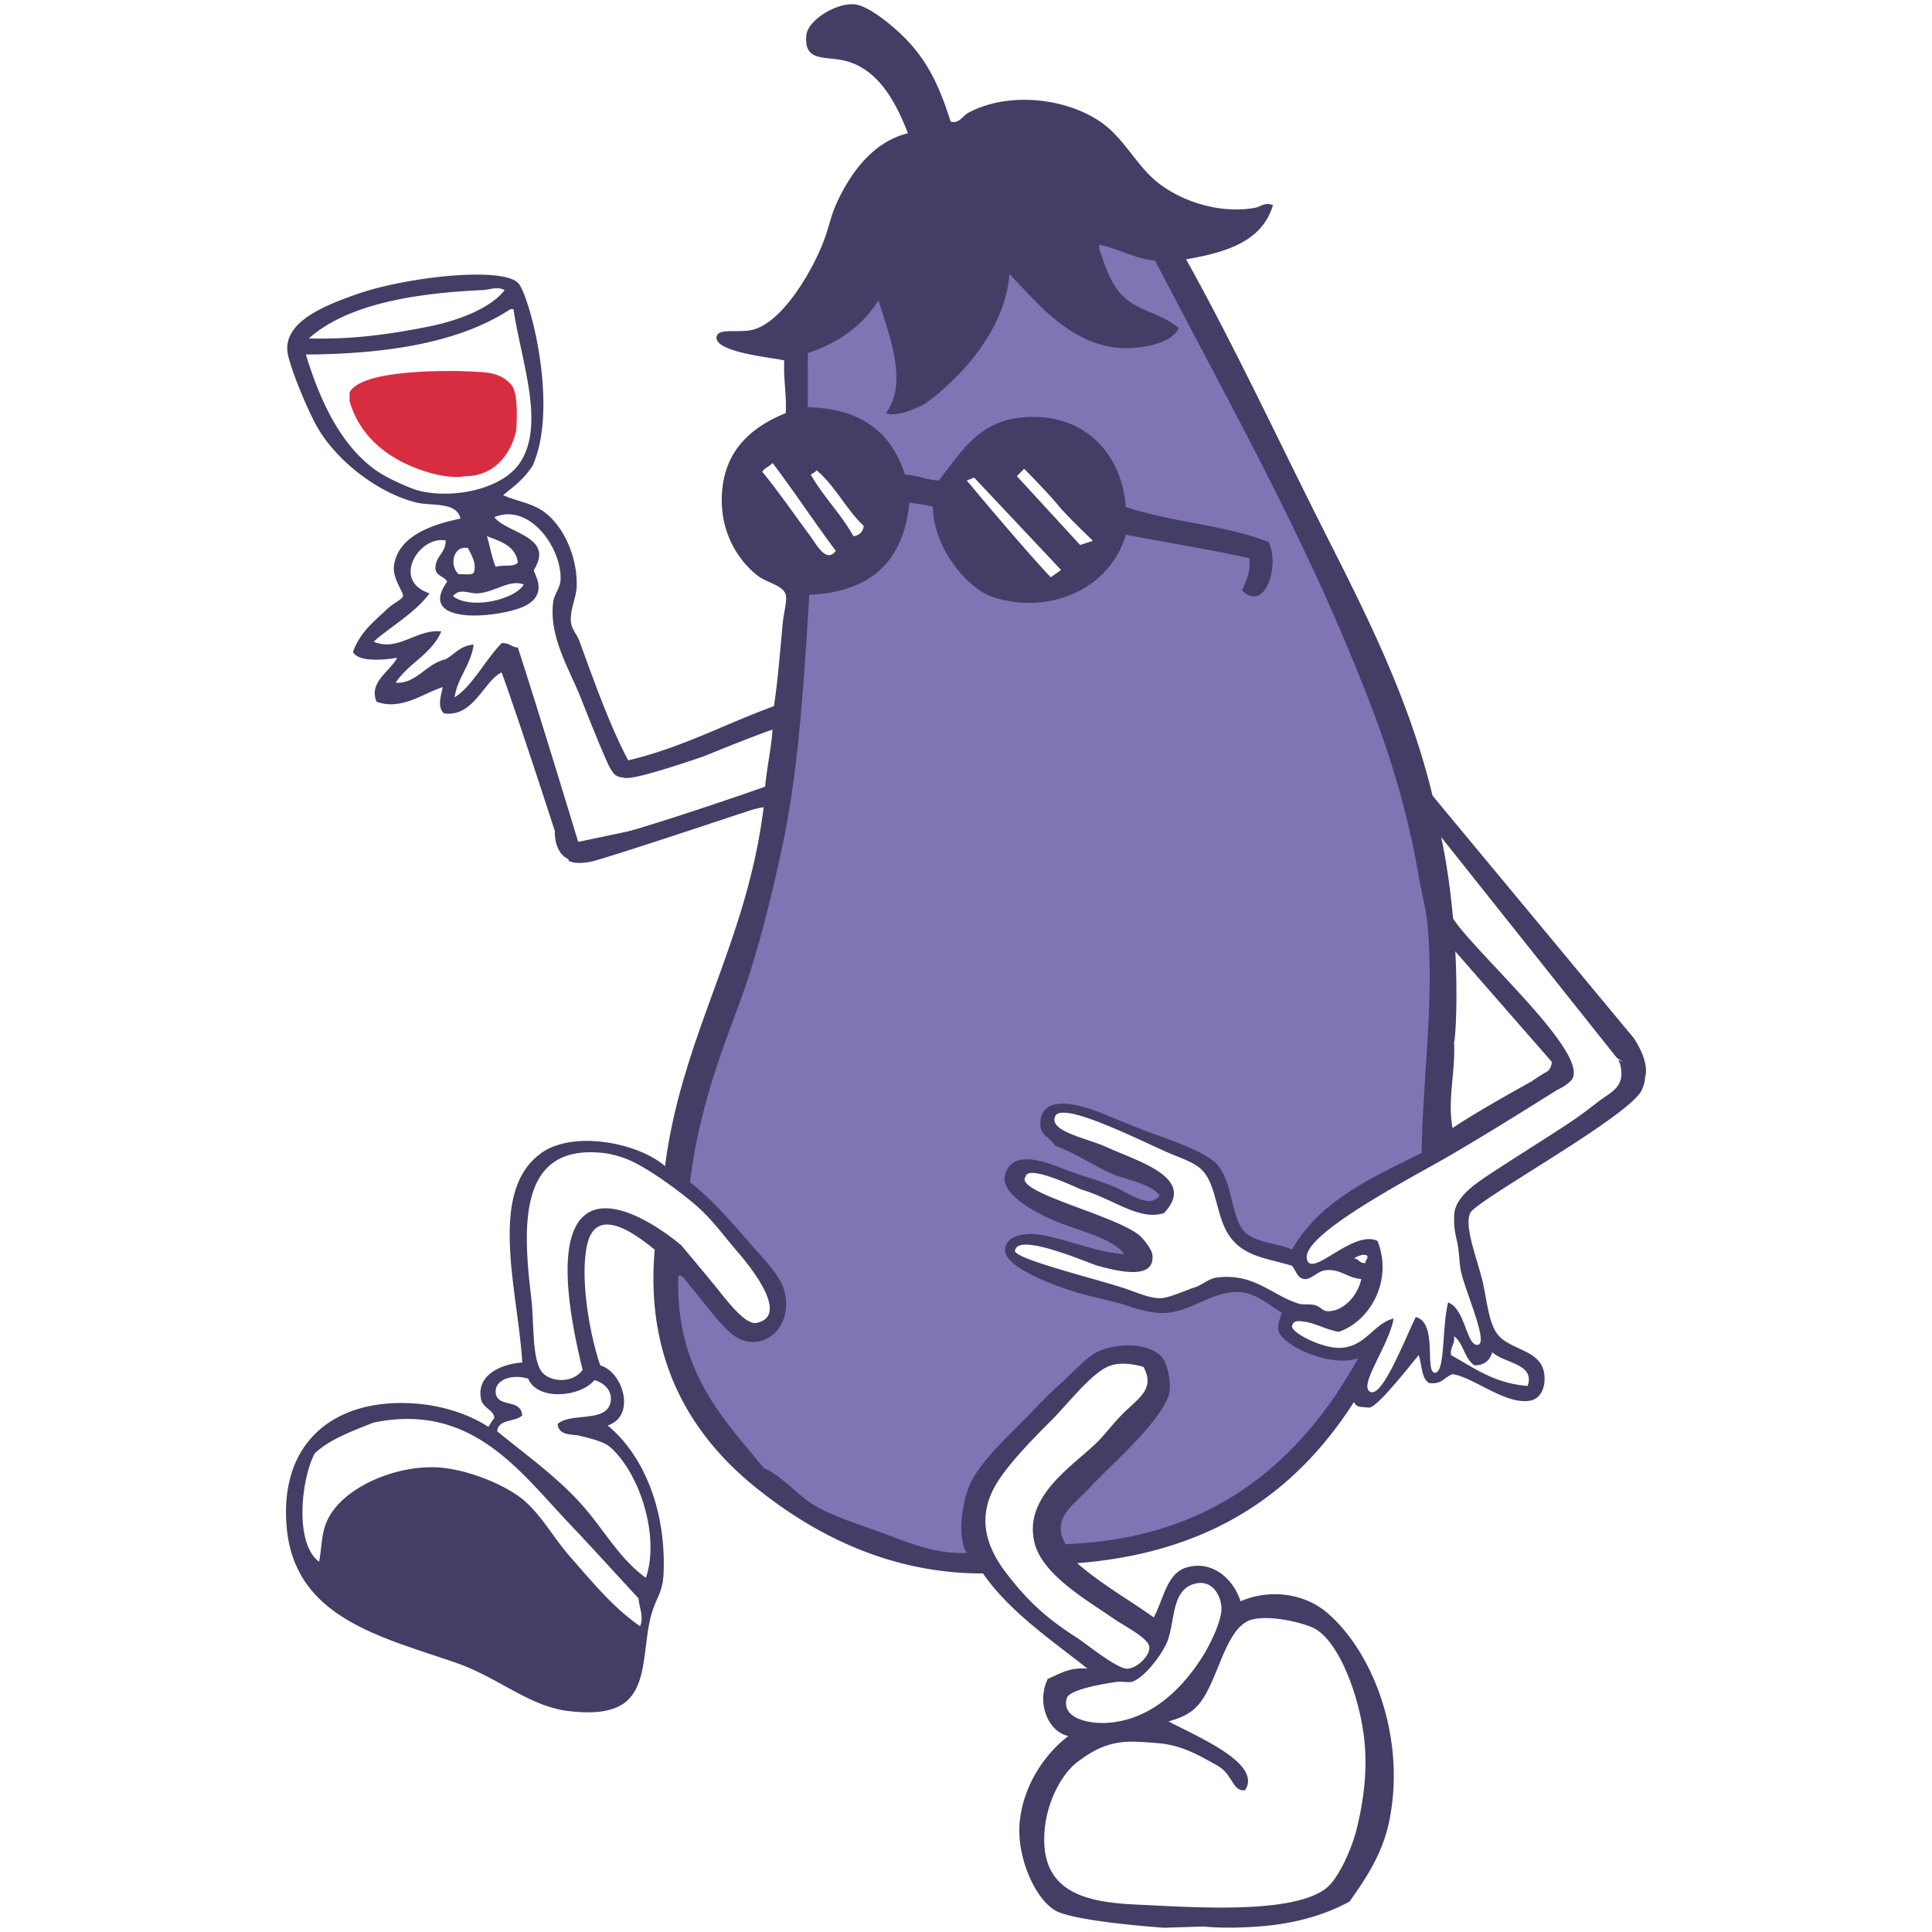 <svg xmlns="http://www.w3.org/2000/svg" width="456" height="456" viewBox="0 0 456 456"><defs><clipPath id="a" clipPathUnits="userSpaceOnUse"><path d="M-86.998 486.367H502.6V-100.47H-86.998v586.837Z"/></clipPath><clipPath id="b" clipPathUnits="userSpaceOnUse"><path d="M-86.999 486.206h589.598V-100.63H-86.999v586.836Z"/></clipPath><clipPath id="c" clipPathUnits="userSpaceOnUse"><path d="M-86.999 261.973h589.601V-324.86H-86.999v586.833Z"/></clipPath><clipPath id="d" clipPathUnits="userSpaceOnUse"><path d="M-86.998 517.825h589.599V-69.009H-86.998v586.834Z"/></clipPath><clipPath id="e" clipPathUnits="userSpaceOnUse"><path d="M-86.999 451.188H502.6V-135.65H-86.999v586.838Z"/></clipPath><clipPath id="f" clipPathUnits="userSpaceOnUse"><path d="M-87.004 532.439h589.608v-586.82H-87.004v586.82Z"/></clipPath><clipPath id="g" clipPathUnits="userSpaceOnUse"><path d="M-87.004 501.741h589.608V-85.097H-87.004v586.838Z"/></clipPath></defs><path d="M0 0h456v456H0z" style="fill:#fff"/><path d="M227.553 58.898c1.411 4.184 2.636 7.918 5.212 10.721 3.604 3.918 9.492 4.381 13.548 7.952-1.456 3.002-5.823 4.048-9.032 4.495-14.609 2.033-23.823-9.927-30.92-17.289-3.453 14.89-11.884 24.824-22.929 32.158-2.462-1.008-3.526 1.967-6.254.693 5.415-7.072.684-18.641-1.736-26.627-3.74 5.96-9.369 10.04-16.677 12.448v12.794c12.723.247 19.82 6.093 22.929 15.907 3.016.112 5 1.248 7.991 1.383 5.211-6.556 9.177-13.822 19.455-14.869 14.053-1.433 23.657 7.734 24.666 21.094 10.415 3.58 23.715 4.29 33.702 8.298 2.716 5.102-.659 16.911-6.255 11.41.907-2.209 2.1-4.134 1.736-7.607-9.493-2.074-19.456-3.686-29.183-5.533-3.334 11.943-16.881 19.081-30.918 14.87-6.688-2.007-14.622-12.19-14.592-21.438-1.632-.567-3.754-.645-5.559-1.038-1.309 13.796-9.077 21.165-23.624 21.784-1.294 20.805-2.54 42.077-6.601 60.513-2.96 13.438-6.049 25.778-10.423 37.345-4.666 12.344-9.382 25.798-11.118 40.803 5.312 4.163 9.116 8.671 14.245 14.524 3.42 3.899 7.032 7.471 7.991 11.065 2.412 9.036-5.667 15.312-12.16 10.372-3.018-2.293-7.159-8.102-9.728-11.065-1.011-1.166-2.303-3.473-3.127-2.766-.635 22.417 10.353 33.266 20.151 45.297 4.753 2.062 8.014 6.725 12.854 9.337 4.808 2.595 11.096 4.435 16.676 6.572 5.809 2.222 11.876 4.456 18.413 4.148-2.221-3.518-1.228-10.915.348-15.214 1.963-5.365 8.058-11.021 13.548-16.596 2.651-2.694 5.151-5.402 7.644-7.608 3.006-2.666 5.539-5.544 7.991-7.262 4.459-3.128 13.749-3.204 16.676.69 1.388 1.85 2.229 6.823 1.389 8.99-2.717 7.027-13.286 15.858-18.76 21.786-3.777 4.091-8.96 6.979-5.56 13.14 35.128-1.233 55.75-19.894 69.136-43.916-6.404 2.353-17.638-2.83-18.76-6.223-.485-1.476.275-2.899.698-4.496-2.848-1.69-6.012-4.56-9.73-4.841-6.25-.473-10.782 4.099-17.024 4.841-3.922.467-7.536-1.023-11.117-2.076-3.679-1.08-7.279-1.696-10.771-2.765-4.234-1.297-16.865-5.719-16.674-10.028.156-3.554 5.214-4.096 8.685-3.456 6.276 1.154 13.644 4.236 19.455 4.492-2.834-3.595-9.151-5.06-14.939-7.261-4.355-1.655-14.476-6.482-13.201-11.411 1.665-6.449 10.353-2.768 13.894-1.382 3.683 1.44 8.099 2.587 11.814 4.149 3.684 1.551 8.356 5.383 10.772 2.075-2.342-3.066-8.127-3.586-12.163-5.532-4.347-2.098-8.365-4.769-12.504-6.225-1.344-2.283-3.671-2.269-3.476-5.532.435-7.29 10.697-3.639 14.591-2.076 3.15 1.265 5.914 2.434 9.381 3.805 4.535 1.79 15.353 5.033 18.064 8.643 3.529 4.698 2.896 11.542 5.908 15.216 2.405 2.936 9.063 3.109 11.464 4.495 6.371-11.411 18.659-16.932 30.573-22.82.303-18.362 3.016-36.128 1.389-53.943-.336-3.684-1.448-7.673-2.085-11.413-3.457-20.344-9.6-36.707-16.326-52.905-13.623-32.801-30.554-62.716-45.862-92.325-4.834-.52-8.124-2.682-13.201-3.803v1.036Z" clip-path="url(#a)" style="fill:#8074b5;fill-opacity:1;fill-rule:evenodd;stroke:none" transform="translate(31.66)"/><path d="M148.759 346.052c2.559 1.146 4.72 3.026 6.809 4.845 1.843 1.605 3.748 3.265 5.947 4.451 3.32 1.791 7.441 3.249 11.428 4.658 1.747.616 3.489 1.233 5.169 1.876 4.812 1.842 10.8 4.133 16.955 4.133h.143c-1.706-4.033-.642-10.881.797-14.806 1.777-4.857 6.823-9.923 11.701-14.822.67-.671 1.338-1.342 1.996-2.012.679-.689 1.348-1.38 2.01-2.062 1.952-2.015 3.795-3.919 5.669-5.578 1.142-1.011 2.213-2.054 3.252-3.063 1.668-1.623 3.242-3.155 4.797-4.246 2.156-1.51 5.471-2.413 8.869-2.413 3.934 0 7.195 1.214 8.726 3.249 1.572 2.097 2.373 7.313 1.477 9.626-2.056 5.318-8.289 11.438-13.788 16.84-1.892 1.857-3.679 3.612-5.104 5.157-.699.757-1.443 1.472-2.163 2.162-3.177 3.053-5.704 5.481-3.493 9.849 29.692-1.163 51.752-14.97 67.381-42.184-.781.139-1.573.208-2.366.203-6.707.002-14.64-4.163-15.666-7.271-.438-1.33-.034-2.581.358-3.791.064-.202.129-.404.192-.608-.572-.359-1.156-.754-1.756-1.159-2.271-1.537-4.618-3.125-7.244-3.323-3.335-.252-6.144.998-9.143 2.328-2.407 1.066-4.897 2.17-7.751 2.508-.527.063-1.058.094-1.589.093-2.789 0-5.416-.825-7.955-1.623-.616-.194-1.229-.386-1.841-.567-1.759-.516-3.525-.932-5.233-1.334-1.827-.43-3.718-.874-5.546-1.434-4.077-1.249-17.365-5.712-17.143-10.693.118-2.705 2.656-4.32 6.785-4.32.897 0 1.825.083 2.687.243 2.57.472 5.349 1.273 8.037 2.045 3.246.934 6.585 1.896 9.561 2.279-2.303-1.924-5.887-3.165-9.643-4.463-1.265-.438-2.545-.881-3.8-1.358-1.561-.594-15.215-5.98-13.607-12.196.708-2.739 2.706-4.185 5.781-4.185 3.031 0 6.525 1.375 8.612 2.198l.39.152c1.647.644 3.411 1.218 5.278 1.826 2.208.721 4.492 1.463 6.552 2.33.868.364 1.797.857 2.694 1.332 1.852.982 3.768 1.998 5.275 1.998.675 0 1.216-.208 1.668-.645-1.473-1.546-4.061-2.349-6.791-3.195-1.632-.508-3.318-1.031-4.786-1.738-1.626-.785-3.211-1.652-4.746-2.489-2.64-1.445-5.134-2.81-7.692-3.707l-.229-.083-.124-.208c-.435-.74-1.005-1.222-1.557-1.689-1.057-.894-2.151-1.821-2.008-4.218.137-2.285 1.269-5.008 5.893-5.008 2.485 0 5.72.794 9.613 2.357 1.335.535 2.6 1.055 3.88 1.578 1.738.713 3.5 1.435 5.496 2.224.891.353 2.027.759 3.295 1.216 5.387 1.937 12.764 4.591 15.059 7.648 1.9 2.529 2.622 5.556 3.321 8.483.62 2.595 1.205 5.046 2.569 6.71 1.37 1.674 4.419 2.391 7.11 3.024 1.392.329 2.63.62 3.568 1.019 6.173-10.562 17.489-16.125 28.438-21.505l1.746-.86c.118-6.504.54-13.002.946-19.291.758-11.745 1.474-22.838.439-34.176-.209-2.271-.727-4.713-1.228-7.075a107.532 107.532 0 0 1-.852-4.287c-3.595-21.157-10.292-38.328-16.285-52.763-10.45-25.16-22.918-48.753-34.976-71.572a2633.08 2633.08 0 0 1-10.699-20.388c-2.652-.332-4.828-1.128-7.124-1.969-1.557-.569-3.163-1.156-4.981-1.612l.048.231c1.373 4.074 2.558 7.593 4.99 10.237 1.823 1.982 4.267 3.036 6.854 4.152 2.294.99 4.668 2.014 6.644 3.751l.378.334-.22.453c-1.238 2.552-4.358 4.141-9.541 4.863a24.423 24.423 0 0 1-3.353.237c-11.583 0-19.482-8.467-25.828-15.271-.5-.538-.989-1.062-1.469-1.57-3.326 13.072-10.832 23.342-22.92 31.368l-.295.196-.329-.134c-.843-.344-1.531-.049-2.36.368-.65.327-1.386.697-2.298.697-.537 0-1.069-.126-1.625-.386l-.747-.35.5-.653c4.567-5.963 1.53-15.447-.912-23.066l-.516-1.62c-3.649 5.219-8.952 9.044-15.789 11.386v11.673c11.723.413 19.375 5.764 22.756 15.915 1.389.1 2.572.398 3.719.689 1.133.285 2.209.557 3.469.649.647-.82 1.275-1.651 1.9-2.476 4.257-5.625 8.66-11.439 17.797-12.372.98-.1 1.962-.149 2.912-.149 12.323 0 21.295 8.587 22.451 21.416 4.705 1.572 10.081 2.598 15.286 3.592 6.212 1.185 12.636 2.412 18.035 4.58l.225.09.114.215c1.582 2.969 1.3 8.335-.604 11.484-.92 1.522-2.107 2.327-3.43 2.329h-.001c-1.08 0-2.183-.546-3.276-1.621l-.316-.312.168-.41c.143-.349.292-.69.443-1.032.742-1.694 1.448-3.298 1.288-5.781-6.152-1.331-12.596-2.493-18.832-3.618-3.095-.558-6.188-1.115-9.259-1.694-2.969 9.587-12.227 15.984-23.238 15.985-2.779 0-5.587-.419-8.343-1.246-6.735-2.019-14.82-12.015-15.061-21.583-.843-.237-1.82-.373-2.771-.506a44.621 44.621 0 0 1-1.539-.232c-1.534 13.563-9.465 20.836-23.584 21.628l-.06.98c-1.253 20.166-2.548 41.021-6.517 59.042-2.685 12.191-5.811 25.165-10.451 37.436-4.613 12.204-9.261 25.361-11.037 40.28 4.811 3.819 8.389 7.911 12.897 13.067l1.146 1.309c.526.601 1.058 1.194 1.584 1.782 2.929 3.27 5.697 6.358 6.549 9.548.963 3.607.381 7.142-1.592 9.698-1.595 2.062-3.921 3.245-6.385 3.245-1.814 0-3.623-.646-5.232-1.871-2.196-1.669-4.878-5.028-7.242-7.991-.952-1.193-1.836-2.303-2.586-3.167-.28-.335-.549-.679-.807-1.031-.303-.406-.799-1.068-1.165-1.414-.331 19.619 8.613 30.377 17.265 40.788.887 1.069 1.775 2.134 2.652 3.212m46.308 21.291c-6.401 0-12.519-2.341-17.433-4.222a218.709 218.709 0 0 0-5.138-1.865c-4.034-1.426-8.205-2.901-11.617-4.741-2.328-1.257-4.291-2.966-6.189-4.619-2.148-1.871-4.179-3.638-6.614-4.694l-.149-.066-.103-.124c-.908-1.115-1.826-2.219-2.744-3.325-8.917-10.729-18.138-21.824-17.554-42.408l.008-.294.222-.191c.215-.188.49-.292.776-.292.919 0 1.708 1.055 2.544 2.17.259.346.511.684.747.956a107.49 107.49 0 0 1 2.621 3.21c2.316 2.902 4.942 6.193 7.007 7.762 1.375 1.047 2.905 1.6 4.423 1.6 2.046 0 3.988-.995 5.328-2.729 1.72-2.227 2.216-5.341 1.36-8.546-.771-2.886-3.435-5.859-6.255-9.008a226.328 226.328 0 0 1-1.595-1.791l-1.146-1.31c-4.552-5.208-8.148-9.32-13.007-13.128l-.293-.23.042-.367c1.759-15.22 6.682-29.122 11.156-40.959 4.611-12.195 7.722-25.113 10.396-37.256 3.948-17.92 5.239-38.722 6.49-58.838l.134-2.169.6-.026c14.174-.605 21.694-7.534 22.99-21.184l.07-.746.735.159c.691.152 1.431.254 2.169.358 1.186.165 2.412.336 3.467.702l.448.156-.001.472c-.028 8.914 7.738 18.888 14.118 20.802a27.762 27.762 0 0 0 7.958 1.19c10.629-.002 19.521-6.271 22.126-15.602l.164-.588.603.114a966.31 966.31 0 0 0 9.84 1.805c6.412 1.157 13.042 2.351 19.361 3.732l.469.102.05.478c.326 3.107-.527 5.047-1.351 6.925-.085.192-.17.386-.253.579.714.621 1.39.936 2.014.936 1.048-.001 1.823-.917 2.288-1.686 1.622-2.683 1.922-7.349.676-9.967-5.233-2.061-11.496-3.257-17.554-4.413-5.404-1.032-10.99-2.099-15.882-3.781l-.414-.143-.034-.434c-.946-12.531-9.252-20.628-21.157-20.628-.905 0-1.84.048-2.777.145-8.557.872-12.593 6.202-16.867 11.848-.7.932-1.411 1.856-2.133 2.773l-.212.266-.341-.015c-1.546-.071-2.832-.395-4.076-.709-1.262-.321-2.455-.621-3.908-.675l-.47-.017-.142-.447c-3.219-10.162-10.516-15.212-22.306-15.442l-.654-.013V82.973l.457-.152c7.267-2.396 12.759-6.492 16.32-12.169l.78-1.242.424 1.401c.285.937.6 1.923.928 2.946 2.439 7.611 5.449 17.011 1.239 23.512.693.093 1.317-.207 1.969-.536.857-.43 1.963-.885 3.124-.534 11.992-8.045 19.311-18.374 22.372-31.57l.277-1.195.855.885c.749.779 1.524 1.608 2.325 2.467 6.171 6.616 13.851 14.847 24.851 14.847 1.04 0 2.106-.076 3.169-.223 4.305-.599 7.085-1.837 8.276-3.684-1.744-1.4-3.845-2.306-5.883-3.185-2.601-1.121-5.293-2.282-7.309-4.474-2.621-2.851-3.848-6.494-5.269-10.713l-.118-.455v-1.863l.812.179c2.248.498 4.136 1.187 5.962 1.855 2.321.849 4.513 1.652 7.166 1.936l.358.039.164.318c3.552 6.868 7.265 13.895 10.856 20.691 12.072 22.845 24.556 46.468 35.028 71.683 6.022 14.503 12.75 31.756 16.368 53.049.236 1.387.538 2.807.841 4.234.509 2.4 1.037 4.88 1.252 7.228 1.044 11.442.291 23.103-.437 34.382-.414 6.404-.842 13.027-.95 19.632l-.006.404-2.475 1.22c-10.955 5.384-22.283 10.95-28.176 21.509l-.332.59-.587-.338c-.804-.466-2.264-.81-3.808-1.172-2.897-.684-6.18-1.456-7.837-3.477-1.557-1.902-2.176-4.496-2.832-7.243-.668-2.796-1.359-5.687-3.093-7.996-2.056-2.737-9.511-5.419-14.444-7.195a119.865 119.865 0 0 1-3.334-1.229c-2.001-.79-3.769-1.517-5.512-2.231-1.276-.522-2.538-1.04-3.87-1.575-3.735-1.498-6.8-2.259-9.115-2.259-2.959 0-4.408 1.195-4.562 3.758-.104 1.738.55 2.291 1.542 3.129.559.474 1.187 1.005 1.713 1.82 2.578.932 5.052 2.285 7.667 3.714 1.519.83 3.091 1.689 4.683 2.457 1.38.665 3.018 1.175 4.604 1.666 3.025.938 6.154 1.91 7.798 4.063l.3.392-.292.399c-.765 1.049-1.801 1.58-3.081 1.58-1.84 0-3.905-1.095-5.901-2.152-.912-.483-1.772-.938-2.587-1.281-2.009-.847-4.267-1.581-6.449-2.291-1.802-.587-3.667-1.194-5.348-1.851l-.395-.155c-1.999-.788-5.344-2.105-8.121-2.105-2.467 0-3.936 1.043-4.489 3.189-1.074 4.15 7.898 8.764 12.793 10.627 1.246.465 2.5.913 3.76 1.341 4.69 1.625 9.122 3.156 11.464 6.13l.896 1.136-1.451-.065c-3.54-.157-7.656-1.341-11.636-2.487-2.656-.764-5.404-1.556-7.909-2.016a13.53 13.53 0 0 0-2.444-.22c-1.247 0-5.329.22-5.453 3.052-.132 2.983 8.306 6.947 16.205 9.367 1.785.545 3.569.965 5.458 1.41 1.726.406 3.511.825 5.304 1.353.624.185 1.245.376 1.864.573 2.443.769 4.971 1.562 7.555 1.562.484 0 .965-.028 1.431-.083 2.654-.315 5.05-1.377 7.368-2.405 3.01-1.334 6.125-2.7 9.785-2.438 2.98.224 5.591 1.992 7.893 3.549.731.494 1.438.975 2.127 1.382l.431.258-.128.481c-.103.392-.227.774-.348 1.148-.355 1.102-.663 2.053-.359 2.973.771 2.336 8.177 6.359 14.399 6.358 1.324 0 2.5-.184 3.497-.55l1.684-.619-.871 1.562c-15.99 28.697-38.789 43.174-69.696 44.258l-.41.015-.198-.359c-3.029-5.487.314-8.696 3.547-11.801.705-.679 1.435-1.38 2.107-2.106 1.448-1.569 3.245-3.336 5.149-5.206 5.404-5.305 11.527-11.319 13.479-16.371.728-1.877-.014-6.64-1.3-8.354-1.279-1.7-4.143-2.717-7.658-2.717-3.134 0-6.161.811-8.1 2.172-1.468 1.028-3.005 2.524-4.634 4.109a96.663 96.663 0 0 1-3.298 3.105c-1.836 1.626-3.662 3.512-5.595 5.507-.664.685-1.335 1.38-2.016 2.07-.662.673-1.332 1.345-2.003 2.018-4.777 4.798-9.719 9.758-11.396 14.342-1.703 4.65-2.344 11.568-.409 14.635l.608.961-1.142.054c-.416.02-.832.03-1.249.03" clip-path="url(#b)" style="fill:#8074b5;fill-opacity:1;fill-rule:nonzero;stroke:none" transform="translate(31.66)"/><path d="M89.069 90.885c1.863 2.215 1.1 10.721 1.1 10.721s-1.589 9.504-10.48 10.718c-2.201 0-2.733.583-6.601 0-3.87-.584-18.436-4.185-22.235-17.636v-2.074c3.167-6.356 30.224-4.956 30.224-4.841 3.612.095 6.128.898 7.992 3.112" clip-path="url(#c)" style="fill:#d82d41;fill-opacity:1;fill-rule:evenodd;stroke:none" transform="translate(31.66)"/><path d="M320.553 319.157c2.845 2.666 10.18 2.678 8.343 7.955-7.867-.587-12.623-4.269-18.067-7.262-.275-2 .967-2.493.696-4.494 2.252 1.674 2.444 5.402 4.861 6.914 2.39-.04 3.623-1.235 4.167-3.113M208.34 112.378l1.739-1.73s5.724 5.79 8.336 8.991c1.681 2.06 7.884 8.012 7.884 8.012l-3.02.979-14.939-16.252Zm10.423 22.129s-1.571 1.202-2.434 1.731c-6.798-7.183-19.801-22.823-19.801-22.823l1.737-.692 20.498 21.784Zm1.041 229.951c-3.401-6.163 1.78-9.049 5.557-13.142 5.478-5.926 16.047-14.757 18.763-21.784.84-2.169-.003-7.141-1.391-8.99-2.926-3.894-12.216-3.818-16.676-.692-2.452 1.719-4.984 4.598-7.989 7.262-2.493 2.208-4.992 4.916-7.645 7.608-5.491 5.577-11.583 11.23-13.547 16.596-1.575 4.301-2.569 11.697-.348 15.217-6.537.306-12.605-1.927-18.413-4.153-5.58-2.134-11.868-3.973-16.676-6.567-4.84-2.614-8.103-7.278-12.856-9.337-9.798-12.031-20.784-22.88-20.15-45.299.823-.707 2.116 1.6 3.127 2.766 2.569 2.963 6.711 8.771 9.728 11.066 6.492 4.939 14.572-1.335 12.16-10.375-.96-3.593-4.572-7.163-7.991-11.065-5.129-5.851-8.933-10.359-14.244-14.523 1.735-15.006 6.451-28.459 11.118-40.802 4.372-11.567 7.462-23.906 10.422-37.344 4.06-18.436 5.307-39.709 6.602-60.514 14.546-.621 22.314-7.987 23.624-21.784 1.805.392 3.926.47 5.557 1.037-.029 9.248 7.905 19.432 14.593 21.439 14.036 4.21 27.586-2.928 30.919-14.87 9.725 1.847 19.689 3.458 29.184 5.534.36 3.473-.832 5.396-1.738 7.606 5.595 5.501 8.972-6.307 6.254-11.411-9.986-4.006-23.284-4.718-33.7-8.298-1.009-13.358-10.615-22.526-24.665-21.093-10.28 1.047-14.246 8.312-19.456 14.869-2.992-.134-4.976-1.273-7.991-1.383-3.109-9.814-10.207-15.659-22.929-15.906V83.331c7.306-2.41 12.936-6.487 16.676-12.447 2.421 7.984 7.15 19.554 1.737 26.623 2.728 1.275 9.148-2.131 9.148-2.131s18.632-12.63 20.035-30.717c7.097 7.361 16.312 19.323 30.921 17.29 3.208-.447 7.572-1.493 9.032-4.496-4.057-3.57-9.943-4.033-13.549-7.953-2.579-2.803-3.802-6.535-5.212-10.719v-1.037c5.076 1.12 8.368 3.282 13.202 3.802 15.307 29.607 32.237 59.524 45.859 92.326 6.725 16.197 12.869 32.561 16.328 52.905.636 3.74 1.749 7.728 2.085 11.412 1.627 17.818-1.088 35.581-1.391 53.942-11.913 5.889-24.201 11.411-30.572 22.823-2.402-1.388-9.058-1.56-11.464-4.497-3.012-3.676-2.376-10.518-5.905-15.214-2.714-3.611-13.532-6.854-18.066-8.644-3.467-1.371-6.234-2.542-9.382-3.805-3.896-1.563-14.156-5.214-14.592 2.076-.194 3.262 2.131 3.248 3.475 5.533 4.143 1.454 8.159 4.125 12.509 6.223 4.034 1.947 9.819 2.468 12.159 5.532-2.415 3.309-7.088-.523-10.772-2.073-3.711-1.564-8.132-2.711-11.811-4.15-3.544-1.385-12.232-5.067-13.897 1.383-1.272 4.929 8.847 9.755 13.203 11.41 5.788 2.201 12.104 3.667 14.936 7.262-5.808-.258-13.176-3.34-19.454-4.495-3.469-.638-8.526-.095-8.685 3.459-.191 4.308 12.44 8.731 16.675 10.027 3.496 1.069 7.094 1.686 10.772 2.766 3.578 1.052 7.193 2.54 11.117 2.077 6.24-.744 10.772-5.317 17.022-4.843 3.718.281 6.882 3.151 9.73 4.843-.422 1.594-1.183 3.019-.695 4.495 1.119 3.393 12.353 8.575 18.759 6.223-13.388 24.02-34.011 42.683-69.136 43.916m11.464 17.635c2.248 1.565 8.057 4.483 8.337 6.568.282 2.082-2.989 5.184-5.209 5.189-2.527.003-9.717-5.92-11.815-7.262-6.962-4.457-11.457-8.422-16.673-15.216-4.493-5.85-7.3-12.937-2.432-21.091 2.812-4.712 8.573-10.606 12.853-14.87 4.364-4.345 9.863-11.743 14.248-13.141 2.499-.797 5.571-.248 7.642.345 2.814 5.188-.996 7.216-4.864 11.065-2.367 2.357-4.154 4.827-5.906 6.572-5.686 5.659-17.648 12.806-14.938 23.86 1.873 7.649 12.529 13.638 18.757 17.981m12.508 5.533c2.004-4.802.891-12.379 6.601-13.834 4.019-1.021 6.043 2.628 6.256 5.536.223 3.087-2.896 9.215-4.518 11.752-4.624 7.238-11.952 14.947-22.583 15.563-4.229.244-10.823-1.115-9.38-5.879.616-2.037 9.031-3.419 11.812-3.805.977-.134 2.881.178 3.475 0 3.07-.912 7.181-6.561 8.337-9.333m18.758-4.844c3.79-2.168 13.727.175 16.331 1.732 5.813 3.471 10.396 16.255 11.465 25.934.832 7.531-.178 14.604-1.738 21.092-1.028 4.281-4.175 11.776-7.294 14.177-8.126 6.258-32.099 4.377-44.819 3.803-12.346-.557-23.028-3.13-21.539-17.98.641-6.375 3.889-12.743 7.641-15.618 3.754-2.876 6.918-4.402 11.118-4.782 2.26-.207 5.869.125 7.936.288 5.828.46 10.1 3.117 13.954 5.242 3.856 2.126 3.499 6.162 6.601 5.881 4.144-6.187-10.689-12.415-18.066-16.255 2.968-.844 5.147-1.781 6.947-3.8 4.563-5.124 6.035-16.601 11.463-19.714m-155.987-96.127c-7.875 5.974-2.749 28.166-.695 36.654-2.358 3.396-7.933 2.896-9.728.347-2.264-3.214-1.67-11.308-2.432-17.637-2.062-17.141-2.833-36.082 17.024-33.888 1.756.194 4.154.796 6.254 1.728 4.654 2.07 11.229 6.943 14.938 10.029 4.201 3.493 6.824 7.256 10.076 11.066.912 1.069 13.889 15.496 4.863 17.29-2.702.534-7.495-5.983-9.38-8.301-3.179-3.905-8.338-10.027-8.338-10.027s-14.99-13.02-22.582-7.261m2.084 39.074c2.711.826 4.271 2.771 3.821 5.185-.928 4.993-9.405 2.367-12.506 5.19.308 2.888 3.529 2.347 5.21 2.765 2.358.585 5.74 1.368 7.296 2.767 6.883 6.183 11.652 20.897 8.339 30.774-5.924-4.263-9.572-10.738-14.244-16.251-5.932-7.003-13.708-12.49-20.845-18.327.2-3.029 4.36-2.116 5.906-3.804-.401-4.01-5.77-1.702-6.253-5.188-.416-2.994 3.464-4.654 7.643-3.458 2.266 5.42 12.53 4.274 15.633.347m10.77 58.092c-6.267-4.344-11.067-10.197-16.675-16.596-3.612-4.123-6.608-9.613-10.771-13.144-4.044-3.426-12.132-6.81-18.76-7.605-10.508-1.257-24.329 4.438-27.795 12.797-1.208 2.914-1.062 5.466-1.736 9.334-5.906-4.332-4.236-19.539-1.042-25.59 3.668-3.38 8.85-5.251 13.897-7.259 23.151-4.758 34.377 11.406 46.207 23.857 5.857 6.169 11.333 12.258 16.328 17.636.142 2.135 1.313 4.4.347 6.57m40.3-271.789c.463-.347 1.048-.571 1.39-1.037 4.37 3.718 6.962 9.206 11.117 13.139-.205 1.409-1.015 2.215-2.432 2.421-2.939-5.259-7.088-9.312-10.075-14.523m-11.465-.693c.575-.926 1.763-1.24 2.432-2.074 5.147 6.75 9.841 13.95 14.94 20.747-2.3 3.024-4.527-1.479-6.253-3.804-3.4-4.574-8.028-11.227-11.119-14.869m133.062 188.454c3.446-.35 5.139 1.901 8.338 2.076-.798 3.912-4.22 7.697-7.991 7.608-1.139-.027-1.487-.967-2.78-1.385-1.257-.402-2.995-.095-3.821-.345-6.532-1.971-10.586-7.322-19.455-6.223-2.084.256-3.573 1.882-5.56 2.419-.844.229-5.302 2.202-7.296 2.421-2.762.303-6.285-1.436-9.378-2.421-8.343-2.65-27.13-7.24-25.364-8.989 1.009-4.016 17.68 3.346 19.458 3.804 3.355.86 13.84 3.98 12.852-2.768-.162-1.102-2.054-3.643-3.126-4.495-6.142-4.884-29.743-10.16-26.752-13.832.628-2.934 12.432 2.885 13.204 3.114 7.552 2.226 13.636 7.449 19.454 5.531 7.868-8.297-6.05-12.14-13.549-15.56-4.764-2.172-13.655-3.702-12.16-7.261 1.495-3.562 17.985 4.662 26.056 8.298 2.681 1.208 5.984 2.21 7.989 3.804 4.135 3.278 3.721 11.014 6.949 15.906 3.395 5.144 8.964 5.428 14.94 7.263.964 1.182 1.171 2.829 2.779 3.111 1.692.297 3.077-1.858 5.213-2.076m9.727-3.457c.285.977-.491.896-.347 1.729-1.518.242-1.546-.999-2.78-1.037.923-.592 2.099-1.138 3.127-.692M67.29 115.836c-2.19-.541-7.47-2.97-9.73-4.497-8.476-5.719-13.556-16.239-17.022-27.662 19.562-.123 36.442-2.918 48.29-10.719h.696c1.962 12.73 7.38 26.886 1.736 35.962-4.07 6.546-15.886 8.912-23.97 6.916m23.276 16.942c-.908 1.171-3.747.422-5.211 1.038-.959-2.158-1.337-4.895-2.085-7.261 3.25 1.258 6.762 2.259 7.296 6.223m-15.287 7.954c1.477-2.065 3.859-.537 5.907-.692 4.002-.302 7.462-3.384 10.769-2.074-2.008 3.483-12.351 6.043-16.676 2.766m3.475-11.411c.822 1.559 2.181 3.79 1.389 5.878-.657.614-2.295.251-3.475.347-2.15-1.577-1.746-6.753 2.086-6.225m3.473-60.858c1.809-.084 3.449-.935 5.212 0-3.124 4.147-10.616 7.167-18.065 8.644-9.044 1.793-17.932 3.065-28.142 2.766 9.144-8.109 24.932-10.667 40.995-11.41m268.065 181.691c.224.428.397.843.489 1.232 1.237 5.241-2.184 6.297-5.211 8.641-2.22 1.717-4.566 3.519-7.646 5.534-6.623 4.336-12.278 7.801-18.758 12.102-3.644 2.422-7.385 5.363-7.585 8.992-.116 2.066.033 3.774.635 6.223.588 2.388.504 5.488 1.042 7.607 1.384 5.422 6.482 16.749 3.823 16.944-2.657.198-2.852-8.459-6.947-10.026-1.485 5.929-.649 16.674-3.128 16.598-2.481-.076.736-11.872-4.516-13.142-3.002 6.235-7.962 19.103-10.772 17.635-2.808-1.465 4.418-10.819 5.559-17.289-4.657 1.109-6.576 6.635-12.505 6.917-4.408.208-11.838-3.65-11.466-5.187.375-1.535 1.904-1.125 3.491-.88 2.017.317 5.449 2.105 7.628 2.264 7.692-2.759 12.655-12.508 9.033-21.441-5.86-2.761-15.821 9.226-16.677 4.15-.856-5.076 18.712-15.876 30.573-22.477 9.698-5.398 28.488-17.29 28.488-17.29s7.716-3.354 1.391-5.935c-3.288.863-7.299 3.86-7.299 3.86s-12.844 7.042-18.757 11.067c-1.26-6.787.756-13.309.348-20.403.405.737 2.243-26.95-3.929-52.289a11.411 11.411 0 0 1-.226-1.776c-5.352-24.847-16.089-45.817-26.42-66.269-10.876-21.53-20.872-43.095-32.657-64.315 9.492-1.619 17.985-4.228 20.496-12.794-2.1-.736-2.669.386-4.515.691-8.392 1.394-17.365-1.696-22.929-6.224-4.021-3.271-6.758-8.313-10.768-12.103-7.716-7.283-23.312-9.732-33.701-4.15-1.399.753-2.112 2.659-4.171 2.075-2.474-7.947-5.389-14.43-11.117-20.055-3.301-3.243-8.471-7.296-11.464-7.607-4.387-.457-11.125 3.738-11.465 7.261-.584 6.059 3.804 5.026 8.338 5.878 8.771 1.648 13.058 10.609 15.634 17.289-8.786 2.078-14.166 10.455-17.023 16.945-1.219 2.766-1.539 4.989-2.78 8.297-2.708 7.222-9.7 19.19-16.676 21.095-3.3.901-8.383-.513-8.685 1.729-.495 3.659 13.392 4.89 15.981 5.533-.239 4.503.587 7.944.347 12.446-8.172 3.308-13.935 8.638-14.938 17.637-1.116 9.994 3.66 17.112 8.336 20.747 2.184 1.696 5.958 2.19 6.602 4.495.374 1.338-.483 4.336-.695 6.57-.651 6.896-1.191 13.821-2.084 19.71-11.533 4.197-21.668 9.785-34.393 12.795-4.069-7.511-8.092-18.683-11.467-28.011-.622-1.721-1.97-2.978-2.084-4.84-.176-2.896 1.332-5.659 1.39-8.298.174-8.041-4.095-15.738-9.032-18.327-2.94-1.542-5.138-1.719-8.339-3.113 2.524-2.098 4.657-3.511 6.949-6.915 6.072-13.513-.212-38.377-3.126-42.82-2.916-4.442-26.626-1.878-38.564 2.363-7.684 2.73-17.864 6.743-15.983 14.523 1.067 4.406 4.848 13.304 6.949 16.944 4.368 7.561 13.938 15.319 23.278 17.635 3.537.878 9.532-.283 10.422 3.804-7.889 1.604-14.502 4.559-15.633 10.718-.627 3.408 2.28 6.576 2.084 7.608-.121.639-2.483 1.833-3.473 2.766-3.734 3.512-6.632 5.708-8.339 10.374 1.26 2.467 7.32 1.891 10.423 1.383-1.691 3.253-6.775 5.709-4.864 10.373 5.912 2.128 11.034-2.02 15.633-3.457-.44 2.006-1.367 4.912.348 6.224 7.037.863 9.344-7.735 13.549-9.682 4.064 11.169 12.564 37.459 12.564 37.459s-.348 4.848 3.103 6.584c3.451 1.736 19.653-7.679 19.653-7.679l-17.254 3.631s-9.771-32.23-14.244-45.874c-1.531-.09-2.044-1.193-3.822-1.037-3.832 3.908-7.032 10.291-11.117 12.794.773-4.877 3.809-7.504 4.516-12.448-3.141.216-4.469 2.237-6.601 3.458-4.583.986-7.018 5.903-11.812 5.532 3.016-4.607 8.509-6.746 10.769-12.103-5.939-.606-10.143 4.897-15.98 2.42 4.363-3.841 9.711-6.699 13.201-11.41-9.222-3.025-2.241-13.79 3.822-12.449.009 3.006-2.42 3.587-2.432 6.571.121 1.838 2.104 1.825 2.78 3.111-7.732 10.858 13.649 8.452 18.76 5.534 2.589-1.478 3.356-3.552 2.432-6.224-.935-2.706-.991-1.198 0-3.459 2.908-6.627-7.226-7.409-10.075-11.064 8.464-3.527 16.047 7.557 15.633 14.867-.105 1.868-1.506 3.368-1.737 5.187-1.036 8.21 3.799 15.723 6.601 22.823 2.506 6.347 6.06 15.137 6.948 16.54.888 1.404 1.25 1.883 3.186 2.075 1.925.89 19.05-5.129 19.05-5.129s10.805-4.448 15.98-6.224c-.196 3.911-1.311 8.775-1.737 13.485-6.471 2.763-13.832 4.642-20.222 7.484l-.276.124c8.616 1.8 14.436-1.935 20.15-2.767-3.948 32.162-19.267 53.609-23.276 84.718-6.307-5.526-21.603-8.511-29.183-3.112-12.798 9.116-5.528 32.445-4.516 49.449-5.345.42-10.861 3.116-9.728 8.646.456 2.22 3.063 2.512 3.127 4.494-.539.616-.955 1.353-1.389 2.073-4.534-3.01-11.002-5.084-17.371-5.532-19.296-1.354-32.093 9.434-30.225 29.393 1.982 21.184 22.149 25.648 39.952 31.811 10.068 3.484 17.278 10.363 26.752 11.413 4.013.443 8.133.515 11.464-1.039 7.394-3.45 5.642-14.259 7.99-22.129 1.097-3.682 2.601-4.925 2.78-9.338.619-15.294-4.871-28.053-13.202-34.926 6.794-2.187 3.648-12.64-1.736-14.176-2.23-6.349-4.92-19.99-3.128-28.354 2.156-10.058 12.228-1.97 15.981 1.038-2.299 25.831 8.445 43.536 23.277 55.673 14.029 11.478 32.096 20.796 54.197 20.745 6.314 9.163 16.703 16.109 24.666 22.478-4.326-.389-6.611 1.257-9.379 2.42-2.676 5.455-.068 12.395 4.864 13.486-5.288 3.979-10.535 11.293-11.465 20.055-.924 8.712 3.997 19.274 9.033 21.439 5.691 2.449 25.013 3.748 25.013 3.748l9.382-.291s5.001.633 13.547-.055c8.547-.688 15.404-2.88 20.846-5.824 3.697-5.234 7.764-11.113 9.381-19.017 3.973-19.446-3.656-39.671-14.592-49.101-5.263-4.537-13.363-5.84-20.499-2.766-1.693-5.29-6.748-9.834-12.853-7.952-4.612 1.418-5.393 7.673-7.645 11.755-6.012-4.276-12.583-7.991-18.067-12.796 32.004-2.494 51.88-17.061 65.317-38.037.663 1.417 1.804 1.087 3.475 1.325 1.672.24 7.96-7.696 11.811-12.389.794 2.208.576 5.419 2.433 6.572 3.012.459 3.656-1.433 5.56-2.075 4.78.592 12.657 7.399 18.409 6.223 3.384-.692 3.902-5.359 2.78-7.955-1.812-4.188-8.156-4.246-10.769-7.952-2.044-2.898-2.448-8.852-3.473-12.794-1.503-5.783-4.175-12.489-2.78-15.561 1.393-3.07 38.96-23.525 40.646-29.391.488-1.22.632-2.061.638-2.647-1.924-1.864-4.052-3.214-6.336-4.116" clip-path="url(#d)" style="fill:#423e66;fill-opacity:1;fill-rule:evenodd;stroke:none" transform="translate(31.66)"/><path d="M104.809 198.708c-2.929-2.501-2.235 4.496-2.235 4.496.902.354 2.012.732 5.002.229 2.989-.502 41.35-13.351 41.35-13.351l.004-4.399s-41.072 14.447-44.121 13.025" clip-path="url(#e)" style="fill:#423e66;fill-opacity:1;fill-rule:evenodd;stroke:none" transform="translate(31.66)"/><path d="M329.935 255.186s4.824-1.708 4.641-4.589L309.244 221.6s.544-9.184 1.268-6.482c1.086 5.942 39.626 38.181 26.599 40.881" clip-path="url(#f)" style="fill:#423e66;fill-opacity:1;fill-rule:evenodd;stroke:none" transform="translate(31.66)"/><path d="m307.364 196.165 42.536 53.451 6.715 4.655s1.368-3.138-2.656-9.244l-49.298-59.385.979 10.726 1.724-.203Z" clip-path="url(#g)" style="fill:#423e66;fill-opacity:1;fill-rule:evenodd;stroke:none" transform="translate(31.66)"/></svg>

